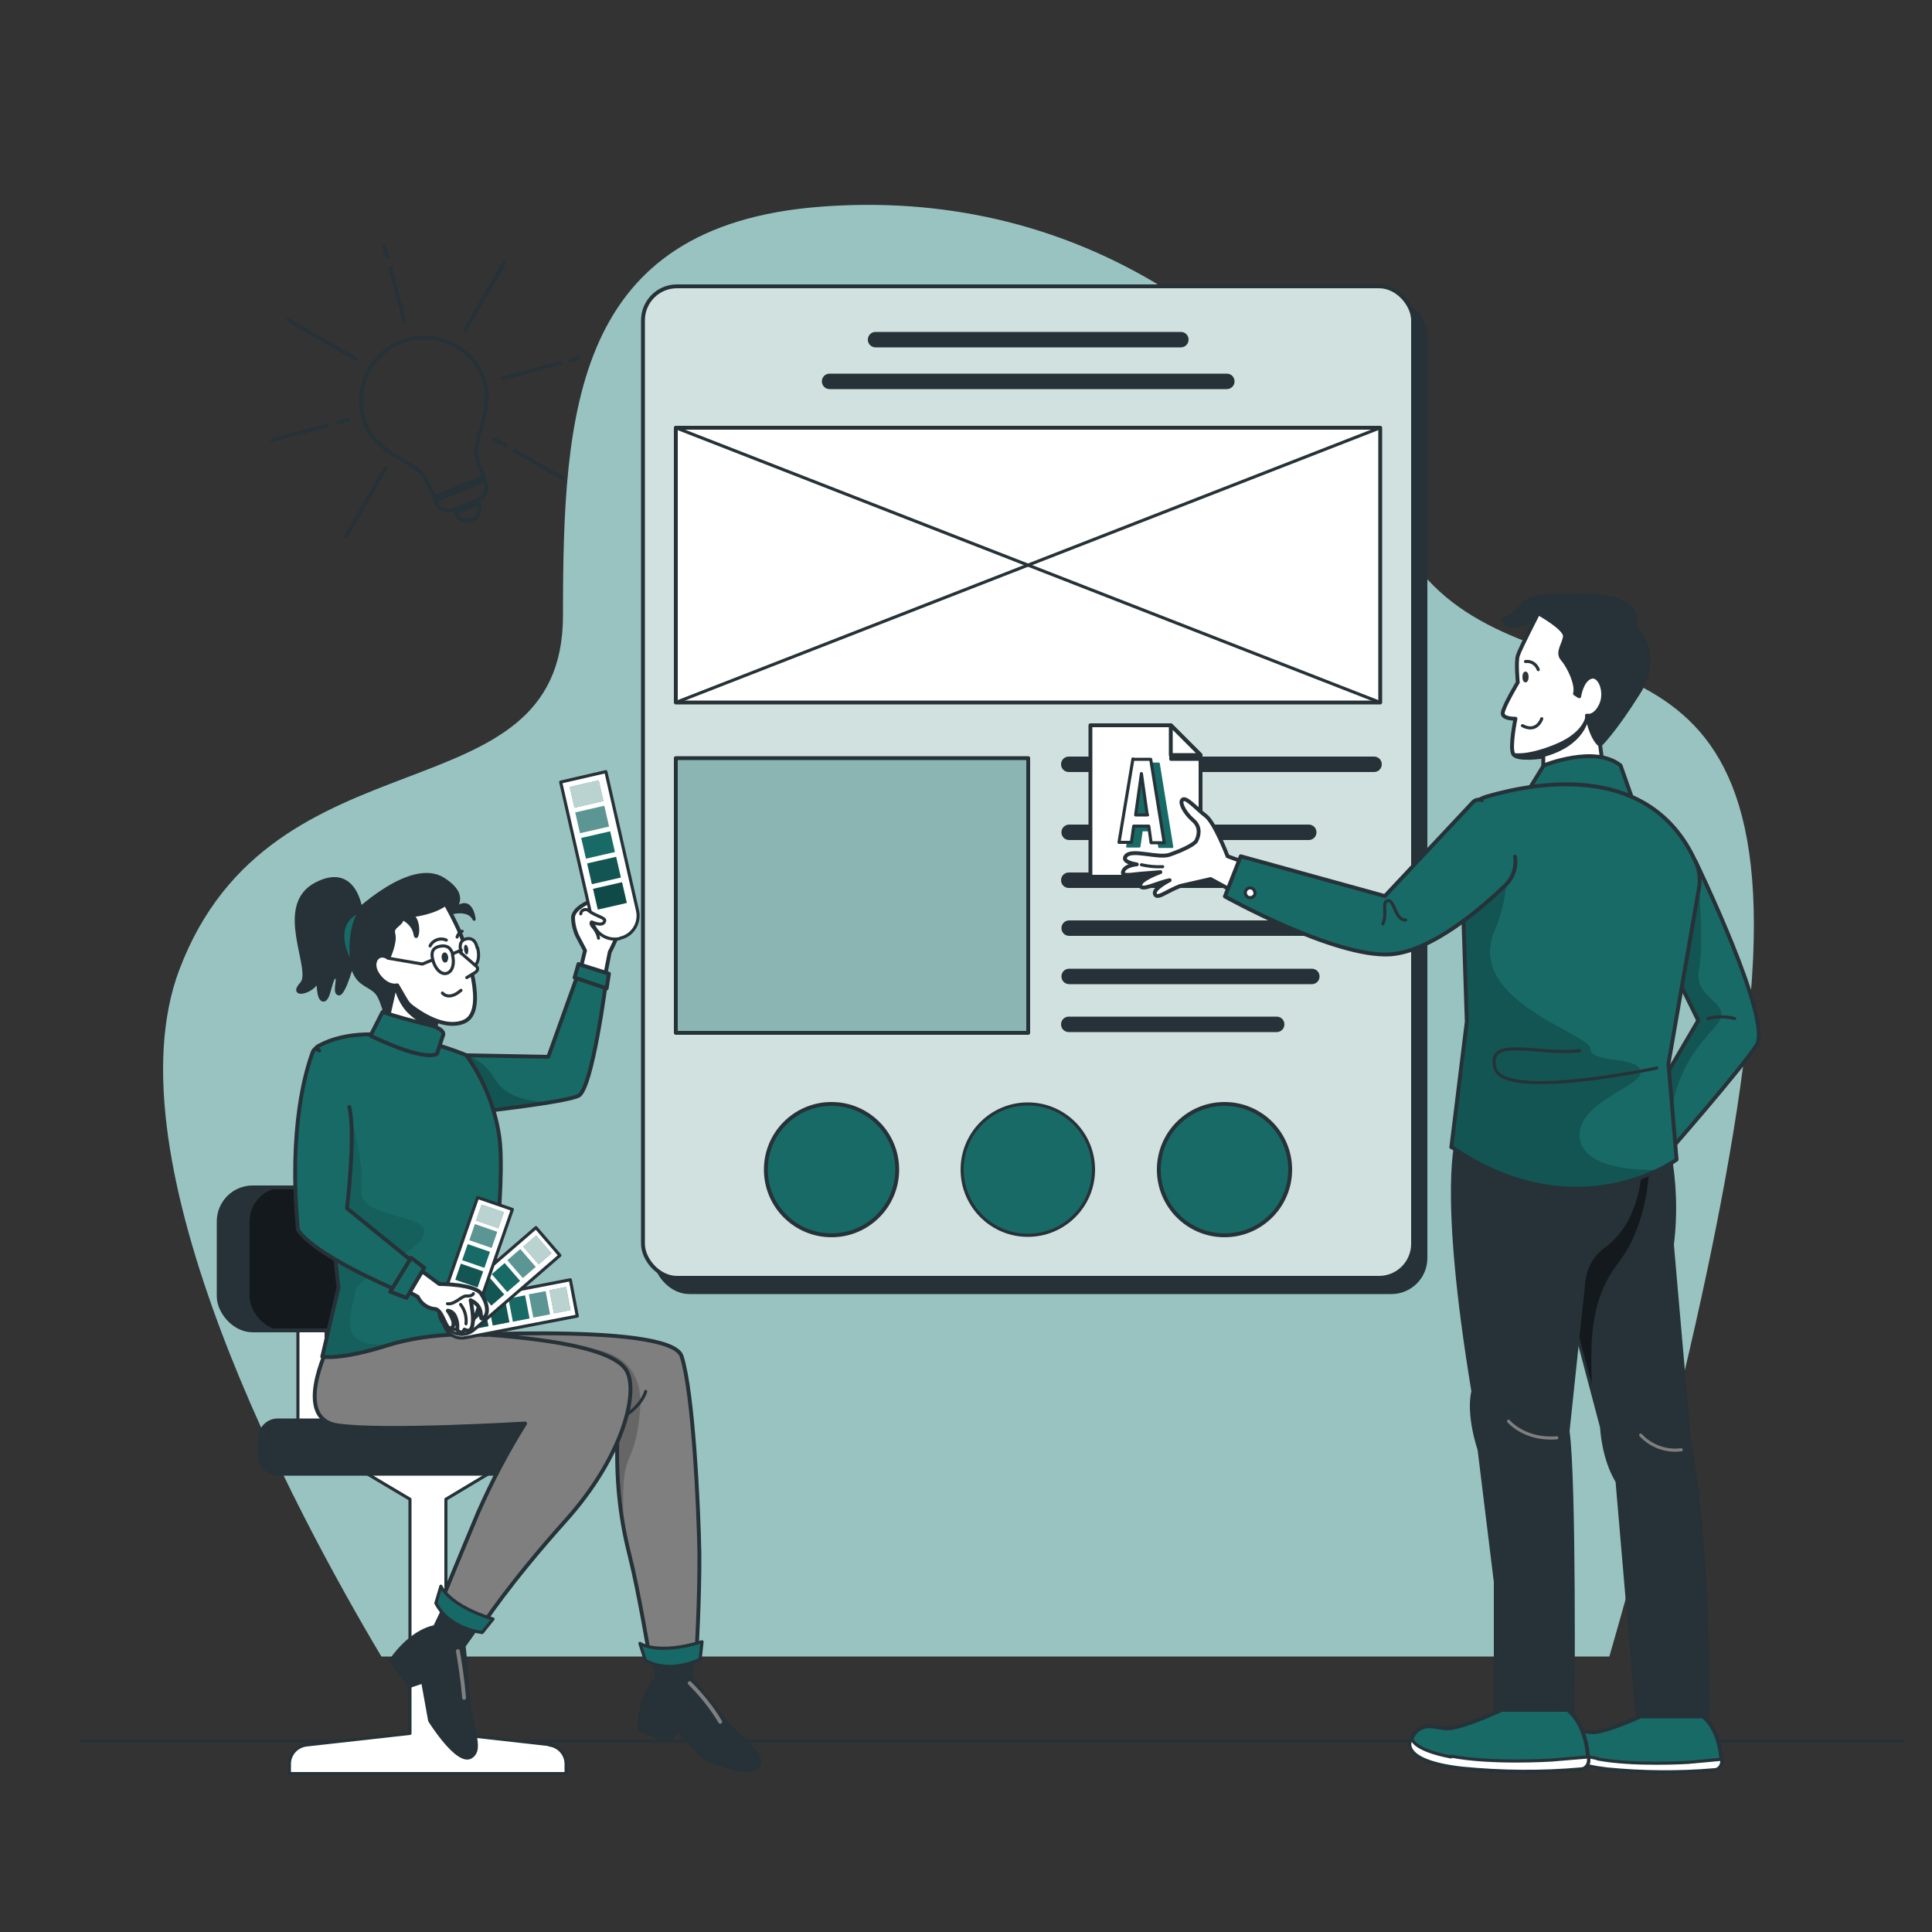 <?xml version="1.0" encoding="UTF-8"?>
<svg id="Layer_1" xmlns="http://www.w3.org/2000/svg" xmlns:xlink="http://www.w3.org/1999/xlink" version="1.1" viewBox="0 0 500 500">
  <rect x="0" y="0" width="500" height="500" fill="#333333" stroke="none"/>
  <!-- Generator: Adobe Illustrator 29.0.1, SVG Export Plug-In . SVG Version: 2.1.0 Build 192)  -->
  <defs>
    <style>
      .st0, .st1, .st2, .st3, .st4, .st5, .st6, .st7, .st8 {
        fill: none;
      }

      .st9, .st10, .st11, .st12, .st13, .st14, .st1, .st2, .st3, .st4, .st15, .st5, .st6, .st7, .st16, .st8 {
        stroke-linecap: round;
        stroke-linejoin: round;
      }

      .st9, .st11, .st12, .st13, .st14, .st1, .st2, .st3, .st4, .st17, .st15, .st5, .st6, .st16 {
        stroke: #263238;
      }

      .st9, .st12, .st14, .st4, .st17, .st8 {
        stroke-width: .8px;
      }

      .st9, .st15, .st18, .st19, .st20, .st21, .st22 {
        fill: #fff;
      }

      .st10 {
        stroke: #176a66;
      }

      .st10, .st11 {
        stroke-width: .5px;
      }

      .st10, .st13, .st14, .st17, .st23 {
        fill: #176a66;
      }

      .st11, .st12, .st24, .st16 {
        fill: #263238;
      }

      .st25, .st26, .st27, .st28, .st1, .st17, .st6, .st19, .st20, .st21, .st22 {
        isolation: isolate;
      }

      .st25, .st17, .st21 {
        opacity: .3;
      }

      .st26 {
        opacity: .1;
      }

      .st27, .st1, .st22 {
        opacity: .5;
      }

      .st28, .st6 {
        opacity: .2;
      }

      .st1, .st2 {
        stroke-width: 1px;
      }

      .st3, .st6 {
        stroke-width: 1px;
      }

      .st29 {
        clip-path: url(#clippath-17);
      }

      .st30 {
        clip-path: url(#clippath-19);
      }

      .st31 {
        clip-path: url(#clippath-11);
      }

      .st32 {
        clip-path: url(#clippath-16);
      }

      .st33 {
        clip-path: url(#clippath-18);
      }

      .st34 {
        clip-path: url(#clippath-10);
      }

      .st35 {
        clip-path: url(#clippath-15);
      }

      .st36 {
        clip-path: url(#clippath-13);
      }

      .st37 {
        clip-path: url(#clippath-14);
      }

      .st38 {
        clip-path: url(#clippath-12);
      }

      .st39 {
        clip-path: url(#clippath-27);
      }

      .st40 {
        clip-path: url(#clippath-29);
      }

      .st41 {
        clip-path: url(#clippath-26);
      }

      .st42 {
        clip-path: url(#clippath-28);
      }

      .st43 {
        clip-path: url(#clippath-20);
      }

      .st44 {
        clip-path: url(#clippath-21);
      }

      .st45 {
        clip-path: url(#clippath-22);
      }

      .st46 {
        clip-path: url(#clippath-23);
      }

      .st47 {
        clip-path: url(#clippath-24);
      }

      .st48 {
        clip-path: url(#clippath-25);
      }

      .st49 {
        clip-path: url(#clippath-1);
      }

      .st50 {
        clip-path: url(#clippath-3);
      }

      .st51 {
        clip-path: url(#clippath-4);
      }

      .st52 {
        clip-path: url(#clippath-2);
      }

      .st53 {
        clip-path: url(#clippath-7);
      }

      .st54 {
        clip-path: url(#clippath-6);
      }

      .st55 {
        clip-path: url(#clippath-9);
      }

      .st56 {
        clip-path: url(#clippath-8);
      }

      .st57 {
        clip-path: url(#clippath-5);
      }

      .st17 {
        stroke-miterlimit: 10;
      }

      .st7, .st8 {
        stroke: #7f7f7f;
      }

      .st58 {
        fill: #99c3c1;
      }

      .st59 {
        clip-path: url(#clippath);
      }

      .st60 {
        fill: #2e353a;
      }

      .st19 {
        opacity: .7;
      }

      .st20 {
        opacity: .8;
      }
    </style>
    <clipPath id="clippath">
      <path class="st0" d="M175.2,74.1h181.8c4.8,0,8.8,3.9,8.8,8.8v239.1c0,4.8-3.9,8.8-8.8,8.8h-181.8c-4.8,0-8.8-3.9-8.8-8.8V82.8c0-4.8,3.9-8.8,8.8-8.8Z"/>
    </clipPath>
    <clipPath id="clippath-1">
      <rect class="st0" x="174.9" y="196.2" width="91.2" height="71.1"/>
    </clipPath>
    <clipPath id="clippath-2">
      <path class="st0" d="M395.4,297.3l19.1,72.1s.3,7.9,4,14l5.2,60.7s4,6.1,18.3,0c0,0,.6-43.5-4.7-70.5l-4.5-51.5c1-8.1.7-16.3-.8-24.3l-36.6-.5Z"/>
    </clipPath>
    <clipPath id="clippath-3">
      <path class="st0" d="M399.4,199.8v-4s-6.9,1.1-7.8-.7c-.9-1.8.6-9.1.6-9.1,0,0-3.3.1-3.3-1.4s3.9-8,3.9-8c0,0-.5-5.2,0-6.9s5.3-11,5.3-11c0,0,7.1,3.9,6.9,6s-2.2,4.1-.6,5.9,3.9,6.6,3.2,8.9l1.1.7s.6-4.2,3-5,4.2,4,2.6,7.3-3.6,2.7-3.6,2.7c0,0,1,5.7,3.4,7.6l.8,5.9-15.4,1.1Z"/>
    </clipPath>
    <clipPath id="clippath-4">
      <path class="st0" d="M438.8,222.9s20,41.2,15.8,47.6-22.5,27.3-22.5,27.3l-7.4-8.5,14.8-25.2-7.7-15.6s-3.4-12.3,7-25.6Z"/>
    </clipPath>
    <clipPath id="clippath-5">
      <path class="st0" d="M375.6,296.9l4-32.5-1.6-48.8c-.2-4.4,2.7-8.3,6.9-9.5,13.5-3.9,42.3-8.7,53.9,16.9,1,2.1,1.3,4.5.9,6.8l-7.9,45.5,2.1,24.8s-25.8,19-58.3-3.3Z"/>
    </clipPath>
    <clipPath id="clippath-6">
      <rect class="st0" x="56.6" y="307.3" width="48.3" height="37" rx="8.8" ry="8.8"/>
    </clipPath>
    <clipPath id="clippath-7">
      <path class="st0" d="M107.6,346.1s65.8-4.4,68.8,4.9c3,9.3,4.4,39.1,4.6,50.9.1,11.8-.8,26.8-.8,26.8-4,1.2-8.2,1.2-12.1,0,0,0-2.9-17.2-5-25.5s-4.3-19.5-3-37.1c0,0-63.1,9.5-63.4-1.5-.3-11.1,11-18.4,11-18.4Z"/>
    </clipPath>
    <clipPath id="clippath-8">
      <path class="st0" d="M181.7,424.9l-.5,4.5s-7.5,4-14.2.3l-1.4-4.4s4.5,3.1,16-.4Z"/>
    </clipPath>
    <clipPath id="clippath-9">
      <path class="st0" d="M84.9,348.6s-9.3,18.7,2.6,20.3c11.9,1.7,48.4-.5,48.4-.5-4.6,7.3-8.6,15-12.1,22.9-4.7,11.2-9.4,22.7-9.4,22.7,0,0,2,5.5,10.4,6.6,0,0,6.8-10.6,21.6-27.1,14.8-16.5,18.9-33.1,15.8-38.7s-19.5-8.7-46-10l-31.2,3.8Z"/>
    </clipPath>
    <clipPath id="clippath-10">
      <path class="st0" d="M127.6,419l-2.8,3.5s-8.5-.8-12-7.6l1.3-4.4s2,5,13.5,8.5Z"/>
    </clipPath>
    <clipPath id="clippath-11">
      <polygon class="st0" points="112 270.1 113.4 261.9 102.8 252.7 99.7 266.5 112 270.1"/>
    </clipPath>
    <clipPath id="clippath-12">
      <path class="st0" d="M120.6,273.1l21.3.4,8-22.3,7,2.5s-3.6,28.2-7.2,29.9c-3.6,1.7-25.6,4.1-25.6,4.1,0,0-6.8-7.6-3.6-14.6Z"/>
    </clipPath>
    <clipPath id="clippath-13">
      <rect class="st0" x="147.9" y="202.8" width="7.7" height="5.5" transform="translate(-42 39) rotate(-12.9)"/>
    </clipPath>
    <clipPath id="clippath-14">
      <rect class="st0" x="149.4" y="209.4" width="7.7" height="5.5" transform="translate(-43.5 39.5) rotate(-12.9)"/>
    </clipPath>
    <clipPath id="clippath-15">
      <rect class="st0" x="152.4" y="222.6" width="7.7" height="5.5" transform="translate(-46.3 40.5) rotate(-12.9)"/>
    </clipPath>
    <clipPath id="clippath-16">
      <rect class="st0" x="154" y="229.2" width="7.7" height="5.5" transform="translate(-47.8 41) rotate(-12.9)"/>
    </clipPath>
    <clipPath id="clippath-17">
      <path class="st0" d="M80.9,273.6l6.7,59.6-4.2,17.9s4.5,1,16.8-2.9c12.4-3.9,25.6-2.7,25.6-2.7,0,0,5.5-39.7,3.3-52.1-1.2-7.3-4.1-14.3-8.4-20.3,0,0-23.8-10.4-38.3-2.4-1,.6-1.6,1.7-1.5,2.9Z"/>
    </clipPath>
    <clipPath id="clippath-18">
      <rect class="st0" x="142.7" y="333.5" width="4.4" height="6.1" transform="translate(-61 33.4) rotate(-10.9)"/>
    </clipPath>
    <clipPath id="clippath-19">
      <rect class="st0" x="137.4" y="334.5" width="4.4" height="6.1" transform="translate(-61.3 32.5) rotate(-10.9)"/>
    </clipPath>
    <clipPath id="clippath-20">
      <rect class="st0" x="126.8" y="336.6" width="4.4" height="6.1" transform="translate(-61.8 30.5) rotate(-10.9)"/>
    </clipPath>
    <clipPath id="clippath-21">
      <rect class="st0" x="121.4" y="337.6" width="4.4" height="6.1" transform="translate(-62.1 29.5) rotate(-10.9)"/>
    </clipPath>
    <clipPath id="clippath-22">
      <rect class="st0" x="136.9" y="320.5" width="4.4" height="6.1" transform="translate(-177.9 170) rotate(-40.9)"/>
    </clipPath>
    <clipPath id="clippath-23">
      <rect class="st0" x="132.8" y="324" width="4.4" height="6.1" transform="translate(-181.2 168.2) rotate(-40.9)"/>
    </clipPath>
    <clipPath id="clippath-24">
      <rect class="st0" x="124.6" y="331.1" width="4.4" height="6.1" transform="translate(-187.8 164.6) rotate(-40.9)"/>
    </clipPath>
    <clipPath id="clippath-25">
      <rect class="st0" x="120.5" y="334.7" width="4.4" height="6.1" transform="translate(-191.1 162.7) rotate(-40.9)"/>
    </clipPath>
    <clipPath id="clippath-26">
      <rect class="st0" x="124.6" y="311.8" width="4.4" height="6.1" transform="translate(-212.2 331.6) rotate(-70.9)"/>
    </clipPath>
    <clipPath id="clippath-27">
      <rect class="st0" x="122.9" y="316.9" width="4.4" height="6.1" transform="translate(-218.2 333.4) rotate(-70.9)"/>
    </clipPath>
    <clipPath id="clippath-28">
      <rect class="st0" x="119.3" y="327.1" width="4.4" height="6.1" transform="translate(-230.3 336.9) rotate(-70.9)"/>
    </clipPath>
    <clipPath id="clippath-29">
      <rect class="st0" x="117.5" y="332.3" width="4.4" height="6.1" transform="translate(-236.3 338.7) rotate(-70.9)"/>
    </clipPath>
  </defs>
  <g id="freepik--background-simple--inject-9">
    <path class="st58" d="M362.5,140.5c-33.6-59-86.5-91.9-150.2-87s-66.6,52.5-66.6,105.8-75.3,28.1-99.3,91.7c-18.7,49.5,29.9,140.1,52.3,177.7h317.8c12.3-42.6,34.7-126.4,37.2-180.7,4.4-97.5-64.4-60.4-91.2-107.6Z"/>
  </g>
  <g id="freepik--Floor--inject-9">
    <line class="st4" x1="20.9" y1="450.6" x2="492.4" y2="450.6"/>
  </g>
  <g id="freepik--Layout--inject-9">
    <rect class="st16" x="169.6" y="77.8" width="199.3" height="256.6" rx="8.8" ry="8.8"/>
    <rect class="st23" x="166.4" y="74.1" width="199.3" height="256.6" rx="8.8" ry="8.8"/>
    <g class="st59">
      <rect class="st20" x="166.4" y="74.1" width="199.3" height="256.6" rx="8.8" ry="8.8"/>
    </g>
    <rect class="st5" x="166.4" y="74.1" width="199.3" height="256.6" rx="8.8" ry="8.8"/>
    <rect class="st15" x="174.9" y="110.7" width="182.3" height="71.1"/>
    <line class="st4" x1="357.2" y1="181.8" x2="174.9" y2="110.7"/>
    <line class="st4" x1="174.9" y1="181.8" x2="357.2" y2="110.7"/>
    <rect class="st23" x="174.9" y="196.2" width="91.2" height="71.1"/>
    <g class="st49">
      <rect class="st22" x="174.9" y="196.2" width="91.2" height="71.1"/>
    </g>
    <rect class="st5" x="174.9" y="196.2" width="91.2" height="71.1"/>
    <path class="st12" d="M226.6,86.3h79c.9,0,1.6.7,1.6,1.6h0c0,.9-.7,1.6-1.6,1.6h-79c-.9,0-1.6-.7-1.6-1.6h0c0-.9.7-1.6,1.6-1.6Z"/>
    <path class="st12" d="M355.6,199.4h-79c-.9,0-1.6-.7-1.6-1.6h0c0-.9.7-1.6,1.6-1.6h79c.9,0,1.6.7,1.6,1.6h0c0,.9-.7,1.6-1.6,1.6Z"/>
    <path class="st12" d="M338.7,217h-62c-.9,0-1.6-.7-1.6-1.6h0c0-.9.7-1.6,1.6-1.6h62c.9,0,1.6.7,1.6,1.6h0c0,.9-.7,1.6-1.6,1.6Z"/>
    <path class="st12" d="M276.6,226.2h53.8c.9,0,1.6.7,1.6,1.6h0c0,.9-.7,1.6-1.6,1.6h-53.8c-.9,0-1.6-.7-1.6-1.6h0c0-.9.7-1.6,1.6-1.6Z"/>
    <path class="st12" d="M346.1,241.8h-69.4c-.9,0-1.6-.7-1.6-1.6h0c0-.9.7-1.6,1.6-1.6h69.4c.9,0,1.6.7,1.6,1.6h0c0,.9-.7,1.6-1.6,1.6Z"/>
    <path class="st12" d="M339.5,254.3h-62.8c-.9,0-1.6-.7-1.6-1.6h0c0-.9.7-1.6,1.6-1.6h62.8c.9,0,1.6.7,1.6,1.6h0c0,.9-.7,1.6-1.6,1.6Z"/>
    <path class="st12" d="M330.4,266.7h-53.8c-.9,0-1.6-.7-1.6-1.6h0c0-.9.7-1.6,1.6-1.6h53.8c.9,0,1.6.7,1.6,1.6h0c0,.9-.7,1.6-1.6,1.6Z"/>
    <path class="st12" d="M317.5,100.3h-102.8c-.9,0-1.6-.7-1.6-1.6h0c0-.9.7-1.6,1.6-1.6h102.8c.9,0,1.6.7,1.6,1.6h0c0,.9-.7,1.6-1.6,1.6Z"/>
    <circle class="st14" cx="266" cy="302.7" r="17"/>
    <circle class="st13" cx="215.2" cy="302.7" r="17"/>
    <circle class="st13" cx="316.9" cy="302.7" r="17"/>
  </g>
  <g id="freepik--character-3--inject-9">
    <polygon class="st15" points="310.7 226.9 282.2 226.9 282.2 187.7 303 187.7 310.7 195.4 310.7 226.9"/>
    <polygon class="st12" points="303 187.7 303 187.7 303 188.8 303 196.5 310.7 196.5 310.7 195.4 303 187.7"/>
    <polygon class="st15" points="303 195.4 310.7 195.4 303 187.7 303 195.4"/>
    <path class="st10" d="M295.3,197.6h4.6l3.5,21.6h-3.4l-.6-4.3h0c0,0-3.9,0-3.9,0l-.6,4.2h-3.2l3.6-21.6ZM299.1,212l-1.5-10.7h0l-1.5,10.7h3.1Z"/>
    <path class="st9" d="M293.2,196.5h4.6l3.5,21.6h-3.4l-.6-4.3h0c0,0-3.9,0-3.9,0l-.6,4.2h-3.2l3.6-21.6ZM296.9,210.9l-1.5-10.7h0l-1.5,10.7h3.1Z"/>
    <path class="st24" d="M395.4,297.3l19.1,72.1s.3,7.9,4,14l5.2,60.7s4,6.1,18.3,0c0,0,.6-43.5-4.7-70.5l-4.5-51.5c1-8.1.7-16.3-.8-24.3l-36.6-.5Z"/>
    <g class="st52">
      <path class="st27" d="M426.7,304.3c-2.6.9-5.4,1.5-8,2.1-.2,0-.3,0-.5.1-2.2,5.3-4.4,10.6-6.8,15.8-2.9,6.1-6.6,13.9-6.7,21.2,2,.2,3.6,1.8,3.9,3.7.3,1.7.6,3.4,1.1,5.1.6,2,1.4,3.8,1.9,5.8.1.5.3,1.1.4,1.6-.3-11.5-1-22.7,6.7-32.7,5.6-7.3,7.4-16.3,8-22.8Z"/>
    </g>
    <path class="st4" d="M395.4,297.3l19.1,72.1s.3,7.9,4,14l5.2,60.7s4,6.1,18.3,0c0,0,.6-43.5-4.7-70.5l-4.5-51.5c1-8.1.7-16.3-.8-24.3l-36.6-.5Z"/>
    <path class="st13" d="M424.8,444.1s-9.2,4.2-12.5,4.2-6.5-2.3-8.5,3c0,0-2.4,4.7,12.1,6.4,9.2.9,18.5,1,27.8.2,1.1,0,1.9-1.1,1.9-2.2,0,0,0-.1,0-.2l-.2-.9s-.4-7-4.7-10.4h-15.9Z"/>
    <path class="st9" d="M413.3,455.1c-9.4-1.8-9.2-4.4-9.2-4.4h0c-.1.2-.2.5-.3.7,0,0-2.4,4.7,12.1,6.4,9.2.9,18.5,1,27.8.2,1.1,0,1.9-1.1,1.9-2.2,0,0,0-.1,0-.2v-.3c0,0-8.7.8-8.7.8,0,0-14.1.9-23.5-.9Z"/>
    <path class="st8" d="M424.6,371.4c2.7,2.9,6.6,4.3,10.5,3.8"/>
    <path class="st12" d="M377.2,294.4s-4.8,12.5,4,65.7c0,0-1.6,5,1.6,15.1l4.2,34.2v33.9s2.9,7.2,20.1,0c0,0,.5-60.2-1.3-72.9l4.1-38.8c.4-3.7,2.3-7,5.3-9.1,3.8-2.8,8.6-8.6,9.4-20.5l-47.4-7.6Z"/>
    <path class="st13" d="M388.2,442.7s-10.1,4.7-13.8,4.6c-2.5,0-7.2-2.5-9.4,3.3,0,0-2.6,5.2,13.4,7,10.2,1,20.5,1.1,30.7.2,1.2,0,2.1-1.2,2-2.4,0,0,0-.2,0-.3l-.2-1.1s-.4-7.7-5.2-11.5h-17.5Z"/>
    <path class="st9" d="M375.5,454.7c-10.4-2-10.1-4.9-10.1-4.9h0c-.1.3-.3.5-.4.8,0,0-2.6,5.2,13.4,7,10.2,1,20.5,1.1,30.7.2,1.2,0,2.1-1.2,2-2.4,0,0,0-.2,0-.3v-.4c0,0-9.6.8-9.6.8,0,0-15.5,1-25.9-1Z"/>
    <path class="st8" d="M390.4,367.8s4.2,5,12.5,4.3"/>
    <path class="st12" d="M398.1,160.3s-8.6,3.8-9.2,0c2.1-.8,3.9-2.2,5.2-4,2.1-2.9,12.7-2.1,12.7-2.1,0,0,18.7-1.7,16.3,7.8,0,0,7.4,7,1.1,17.2-6.4,10.2-10,13.6-10,13.6l-6.4-1.1-8.8-26.9-.8-4.6Z"/>
    <path class="st18" d="M399.4,199.8v-4s-6.9,1.1-7.8-.7.6-9.1.6-9.1c0,0-3.3.1-3.3-1.4s3.9-8,3.9-8c0,0-.5-5.2,0-6.9s5.3-11,5.3-11c0,0,7.1,3.9,6.9,6s-2.2,4.1-.6,5.9,3.9,6.6,3.2,8.9l1.1.7s.6-4.2,3-5,4.2,4,2.6,7.3-3.6,2.7-3.6,2.7c0,0,1,5.7,3.4,7.6l.8,5.9-15.4,1.1Z"/>
    <g class="st50">
      <path class="st11" d="M391.5,195.1s3.5.9,11.2-2.3,7.9-7.6,7.9-7.6l.3.6s-.7,7-11.6,9.9c-8.8,2.4-8.8.7-8.8.7l1-1.4Z"/>
    </g>
    <path class="st5" d="M399.4,199.8v-4s-6.9,1.1-7.8-.7.6-9.1.6-9.1c0,0-3.3.1-3.3-1.4s3.9-8,3.9-8c0,0-.5-5.2,0-6.9s5.3-11,5.3-11c0,0,7.1,3.9,6.9,6s-2.2,4.1-.6,5.9,3.9,6.6,3.2,8.9l1.1.7s.6-4.2,3-5,4.2,4,2.6,7.3-3.6,2.7-3.6,2.7c0,0,1,5.7,3.4,7.6l.8,5.9-15.4,1.1Z"/>
    <path class="st4" d="M399,186s-1.2,3.8-5,1.8"/>
    <path class="st4" d="M394.8,171.2c1.5-.2,2.8.7,3.3,2.1"/>
    <path class="st60" d="M394,175.2c0,.8.3,1.4.8,1.4s.8-.6.8-1.4-.3-1.4-.8-1.4-.8.6-.8,1.4Z"/>
    <path class="st23" d="M438.8,222.9s20,41.2,15.8,47.6-22.5,27.3-22.5,27.3l-7.4-8.5,14.8-25.2-7.7-15.6s-3.4-12.3,7-25.6Z"/>
    <g class="st51">
      <path class="st28" d="M439.7,250.9c1.1-6.4.3-18,0-20.6-1.1,7.9-2.7,15.6-4.7,23.3,0,.4-.2.7-.4,1.1,1.9,3,4.2,5.8,3.8,9.6s-4,8.7-6.2,11.9c-.2.4-.5.7-.8,1,.2.3.3.6.4,1,.9,3,.8,6.1.8,9.2,2.6-15.8,12-20.7,12.8-24.2,1-4.3-7-5.1-5.7-12.3Z"/>
    </g>
    <path class="st5" d="M438.8,222.9s20,41.2,15.8,47.6-22.5,27.3-22.5,27.3l-7.4-8.5,14.8-25.2-7.7-15.6s-3.4-12.3,7-25.6Z"/>
    <path class="st4" d="M442,263.6c2.2-.6,4.6-.6,6.9,0"/>
    <path class="st13" d="M394.7,205.9l4.8-7.8s13.2-5.4,19.9,0l3.7,10.5-28.4-2.6Z"/>
    <path class="st23" d="M375.6,296.9l4-32.5-1.6-48.8c-.2-4.4,2.7-8.3,6.9-9.5,13.5-3.9,42.3-8.7,53.9,16.9,1,2.1,1.3,4.5.9,6.8l-7.9,45.5,2.1,24.8s-25.8,19-58.3-3.3Z"/>
    <g class="st57">
      <path class="st28" d="M408.8,294.4c-.7-9.5,16.6-13.2,15.8-17.2s-13-1.9-13-5.8-32.3-12.3-24.9-30.3c2.1-4.8,3.2-9.9,3.3-15.1-3.5,4.5-7.4,8.5-11.7,12.2.3.8.4,1.6.3,2.4,0,.1,0,.2.1.3.6,2.7.7,5.5.2,8.3,0,.5,0,1.1,0,1.6.4,3.1.6,6.3.5,9.4,0,.3,0,.5.1.8.1.8.1,1.6,0,2.4.4,1.1.4,2.2,0,3.3-.2.6-.4,1.2-.6,1.8,0,.3.1.6.1.9.2,4.8-.8,9.5-1.7,14.2-.8,4.4-.9,8.8-1.7,13.2.6.3,1.1.6,1.5,1.1,2.8,2.8,7.8,4.6,11.5,6,4.3,1.6,8.7,2.7,13.1,3.4,9.1,1.6,18.5,0,26.6-4.5-3.3,0-18.9,0-19.5-8.6Z"/>
    </g>
    <path class="st5" d="M375.6,296.9l4-32.5-1.6-48.8c-.2-4.4,2.7-8.3,6.9-9.5,13.5-3.9,42.3-8.7,53.9,16.9,1,2.1,1.3,4.5.9,6.8l-7.9,45.5,2.1,24.8s-25.8,19-58.3-3.3Z"/>
    <path class="st4" d="M428.8,276.4s-39.7,8.5-41.9,0,11.1-3.2,21.9-4.5"/>
    <path class="st15" d="M330.4,226.2l-12.7-4.6s-3.3-8.7-5.7-10.5-5.3-5.3-6.1-4c-.6.9.9,3.5,2.9,5.2,2.2,1.9,1.3,4.3.8,5.3s-4,2.6-6.9,3.6-9.5-1.5-11.2.2,2.7,2.3,2.7,2.3c0,0-3.3.2-3.6,2.1-.2,1.1,3.1.4,4.7.3s5-.4,5-.4c0,0-5.6,2-5.2,3.5s4.4-.8,7.6-1.4c0,0-4.4,2.2-3.8,3.6s2.7-.6,6.5-2.1l7.9-1.8,12.9,7,4.3-8.5Z"/>
    <path class="st4" d="M295.4,223.8c1.8.4,3.6.6,5.5.5"/>
    <path class="st13" d="M383.5,207.1c-.9-.3-1.8-.1-2.4.6l-22.7,24.2-37.3-10.3-4.1,10.4s28.3,15.8,42.7,15c10.9-.7,24.2-12.4,30-18,1.9-1.9,2.8-4.6,2.4-7.3"/>
    <path class="st9" d="M324.8,230.9c.1.7-.4,1.3-1.1,1.4-.7.1-1.3-.4-1.4-1.1-.1-.7.4-1.3,1-1.4.7-.1,1.3.3,1.4,1,0,0,0,0,0,0Z"/>
    <path class="st4" d="M357.9,239.1c1.2-3.1-.4-5.7,1.3-6s1.8,5.1,4.6,5"/>
  </g>
  <g id="freepik--character-2--inject-9">
    <path class="st9" d="M142.2,451.5l-26.8-3v-60.5l13.7-8.2v-3h-36.8v3l13.8,8.2v60.6l-26.8,3c-2.5.3-4.4,2.4-4.4,4.9v2.5h71.6v-2.5c0-2.5-1.9-4.6-4.4-4.9Z"/>
    <rect class="st9" x="77.1" y="341.3" width="7.3" height="33.2"/>
    <rect class="st16" x="67.3" y="367.6" width="86.9" height="13.8" rx="4.6" ry="4.6"/>
    <rect class="st24" x="56.6" y="307.3" width="48.3" height="37" rx="8.8" ry="8.8"/>
    <g class="st54">
      <rect class="st27" x="64.6" y="307.3" width="48.3" height="37" rx="8.8" ry="8.8"/>
    </g>
    <rect class="st5" x="56.6" y="307.3" width="48.3" height="37" rx="8.8" ry="8.8"/>
    <path class="st4" d="M138.8,365.5c2.3-1.8,4.8-3.3,7.5-4.4"/>
    <path class="st4" d="M143.3,358.6s-7.7,6.3-6.1,7.2"/>
    <path class="st12" d="M167.6,417.4l2.4,16.8s-4.5,3.6-4.7,13.6l7.9,2.8,2.1-2.8,7,7.3s12.4,5.6,14.1,1.9-5.2-6.5-11-14.7c-1.5-2.1-6.5-8.2-6.5-8.2l.5-17.5-11.8.9Z"/>
    <path class="st18" d="M107.6,346.1s65.8-4.4,68.8,4.9c3,9.3,4.4,39.1,4.6,50.9.1,11.8-.8,26.8-.8,26.8-4,1.2-8.2,1.2-12.1,0,0,0-2.9-17.2-5-25.5s-4.3-19.5-3-37.1c0,0-63.1,9.5-63.4-1.5-.3-11.1,11-18.4,11-18.4Z"/>
    <g class="st53">
      <g>
        <path class="st27" d="M107.6,346.1s65.8-4.4,68.8,4.9c3,9.3,4.4,39.1,4.6,50.9.1,11.8-.8,26.8-.8,26.8-4,1.2-8.2,1.2-12.1,0,0,0-2.9-17.2-5-25.5s-4.3-19.5-3-37.1c0,0-63.1,9.5-63.4-1.5-.3-11.1,11-18.4,11-18.4Z"/>
        <path class="st28" d="M153.9,349.3l1.1.5.5.2h.3c.5.3,1,.6,1.4.9,4.7,2.3,6.9,6.5,5.3,11.9,0,.3,0,.6,0,.9-.7,3.8-1.8,7.5-3.2,11,.4.7.6,1.6.5,2.4-.2,1.3-.3,2.7-.4,4,.5,1.2.6,2.4.4,3.7-.1.8-.2,1.6-.2,2.4.4,2.9.8,5.9,1.3,8.8l.6,2.4c0-.6,0-1.2,0-1.9-1.2-24.2,2.5-14.4,4.1-31,1.3-12.6-7.3-15.6-11.7-16.3Z"/>
      </g>
    </g>
    <path class="st5" d="M107.6,346.1s65.8-4.4,68.8,4.9c3,9.3,4.4,39.1,4.6,50.9.1,11.8-.8,26.8-.8,26.8-4,1.2-8.2,1.2-12.1,0,0,0-2.9-17.2-5-25.5s-4.3-19.5-3-37.1c0,0-63.1,9.5-63.4-1.5-.3-11.1,11-18.4,11-18.4Z"/>
    <path class="st4" d="M167.1,360.1s-.7,3.1-4.9,6"/>
    <path class="st23" d="M181.7,424.9l-.5,4.5s-7.5,4-14.2.3l-1.4-4.4s4.5,3.1,16-.4Z"/>
    <g class="st56">
      <path class="st17" d="M181.7,424.9l-.5,4.5s-7.5,4-14.2.3l-1.4-4.4s4.5,3.1,16-.4Z"/>
    </g>
    <path class="st4" d="M181.7,424.9l-.5,4.5s-7.5,4-14.2.3l-1.4-4.4s4.5,3.1,16-.4Z"/>
    <path class="st7" d="M178.5,435.6c3,3,5.7,6.3,7.9,10"/>
    <path class="st12" d="M119.8,405.7l-7.3,15.3s-5.7.6-11.4,8.7l5,6.7,3.3-1.1,1.8,10s7.2,11.6,10.7,9.4-.7-8.3-.9-18.3c0-2.6-.9-10.4-.9-10.4l10.2-14.3-10.4-5.8Z"/>
    <path class="st18" d="M84.9,348.6s-9.3,18.7,2.6,20.3c11.9,1.7,48.4-.5,48.4-.5-4.6,7.3-8.6,15-12.1,22.9-4.7,11.2-9.4,22.7-9.4,22.7,0,0,2,5.5,10.4,6.6,0,0,6.8-10.6,21.6-27.1,14.8-16.5,18.9-33.1,15.8-38.7s-19.5-8.7-46-10l-31.2,3.8Z"/>
    <g class="st55">
      <path class="st27" d="M84.9,348.6s-9.3,18.7,2.6,20.3c11.9,1.7,48.4-.5,48.4-.5-4.6,7.3-8.6,15-12.1,22.9-4.7,11.2-9.4,22.7-9.4,22.7,0,0,2,5.5,10.4,6.6,0,0,6.8-10.6,21.6-27.1,14.8-16.5,18.9-33.1,15.8-38.7s-19.5-8.7-46-10l-31.2,3.8Z"/>
    </g>
    <path class="st5" d="M84.9,348.6s-9.3,18.7,2.6,20.3c11.9,1.7,48.4-.5,48.4-.5-4.6,7.3-8.6,15-12.1,22.9-4.7,11.2-9.4,22.7-9.4,22.7,0,0,2,5.5,10.4,6.6,0,0,6.8-10.6,21.6-27.1,14.8-16.5,18.9-33.1,15.8-38.7s-19.5-8.7-46-10l-31.2,3.8Z"/>
    <path class="st23" d="M127.6,419l-2.8,3.5s-8.5-.8-12-7.6l1.3-4.4s2,5,13.5,8.5Z"/>
    <g class="st34">
      <path class="st17" d="M127.6,419l-2.8,3.5s-8.5-.8-12-7.6l1.3-4.4s2,5,13.5,8.5Z"/>
    </g>
    <path class="st4" d="M127.6,419l-2.8,3.5s-8.5-.8-12-7.6l1.3-4.4s2,5,13.5,8.5Z"/>
    <path class="st7" d="M118.5,427.3c.4,2.3,1.2,7,1.6,12.1"/>
    <path class="st16" d="M115.1,237s8.1-4-.4-9.4-23.5,9.4-23.5,9.4l-1.5,6.9s.6,5.5,2.6,8.7c1.6,2.6,4.4,2.6,5.8,5.1,2,3.9,1.4,6.6,3.5,4.9,5.2-4.2,6.9-21,6.9-21l6.6-4.7Z"/>
    <polygon class="st18" points="112 270.1 113.4 261.9 102.8 252.7 99.7 266.5 112 270.1"/>
    <g class="st31">
      <path class="st11" d="M101.7,253.6s.9,4.8,3.5,7.8,9.4,6.6,9.4,6.6l.6-5.7-10.6-8.1-1.8-1.5-1,.9Z"/>
    </g>
    <polygon class="st5" points="112 270.1 113.4 261.9 102.8 252.7 99.7 266.5 112 270.1"/>
    <path class="st18" d="M115.4,234.1s4.8,8.5,4.7,10.9c0,0,6.4,16.7,0,19.4-4.9,2.1-11.1-2-13.6-3.9-.7-.5-1.2-1.2-1.6-1.9l-2.1-3.6s-2.5.7-4.9-2.6,0-6.4,2.6-4.5c0,0,1.9-4,1.3-6.2s2.3-2.2,2.4-4.6c0,0,6.9-.2,11-3.1Z"/>
    <path class="st5" d="M115.4,234.1s4.8,8.5,4.7,10.9c0,0,6.4,16.7,0,19.4-4.9,2.1-11.1-2-13.6-3.9-.7-.5-1.2-1.2-1.6-1.9l-2.1-3.6s-2.5.7-4.9-2.6,0-6.4,2.6-4.5c0,0,1.9-4,1.3-6.2s2.3-2.2,2.4-4.6c0,0,6.9-.2,11-3.1Z"/>
    <path class="st4" d="M114.5,257s1.6,2.1,4.8-.7"/>
    <path class="st4" d="M117.1,247.1c.6,2.3,0,4.4-1.5,4.8s-3-1.2-3.6-3.5.3-3.2,1.8-3.5,2.8,0,3.4,2.2Z"/>
    <path class="st9" d="M123.6,245.3c.6,2.3.1,4.4-1.1,4.7s-2.6-1.3-3.2-3.6.2-3.1,1.3-3.4,2.4,0,2.9,2.3Z"/>
    <path class="st4" d="M111.3,244.8c.8-1.6,2.7-2.2,4.2-1.5,0,0,0,0,0,0"/>
    <path class="st4" d="M118.3,242.5c.2-.7.7-1.3,1.3-1.5"/>
    <polyline class="st4" points="112 248.4 109.3 249.5 100.6 248"/>
    <line class="st4" x1="119.4" y1="245.9" x2="117.2" y2="246.8"/>
    <path class="st24" d="M116,247.7c0,.7-.2,1.3-.7,1.4s-.9-.5-1-1.2.2-1.3.7-1.4.9.5,1,1.2Z"/>
    <path class="st24" d="M121.2,245.7c0,.7-.1,1.3-.4,1.3s-.6-.5-.7-1.2.1-1.3.4-1.3.6.5.7,1.2Z"/>
    <path class="st9" d="M118.8,246.2l4.5,3.9c.4.3.4.9,0,1.3,0,0-.1.1-.2.2l-2.3,1.4"/>
    <path class="st16" d="M93.6,237.3s-.8-14.1-11.7-8.5-.5,22.2-3.8,25.8,3,2,3.8-.6.1,4.4,1.7,4.7,1.8-6,3.2-6-.4,3.9.8,4.4,3.8-7.7,4.5-12.2c.4-2.5.9-5,1.6-7.5Z"/>
    <path class="st13" d="M93.6,235.4s-3.8,4.2-2.3,14.8c0,0-7.4-10.8,2.3-14.8Z"/>
    <path class="st12" d="M102.6,237s4.2,1.2,4.8,4.7,2.6-8-4.8-4.7Z"/>
    <path class="st12" d="M116.7,236.3s4.6-1.4,6,1.6c0,0-.7-7.3-6-1.6Z"/>
    <path class="st15" d="M153.1,233.2c.9-.3,1.9,1,1.9,1,1-1.7,2.6,1.1,2.6,1.1,1.3-1.6,2,1.9,2,1.9,0,0,1.4-.3,1.2,1.5-.2,2.4-3,7.7-3,7.7l-1.8,9.1-6.7-.8,2.1-8.7-2-3.8c-.7-1.5-1.1-3.2-1.1-4.9.3-2.2,3.7-3.8,4.6-4Z"/>
    <path class="st9" d="M153.1,235.4s2,4.2,1.7,0c0,0,1.5,5.2,2.4,1,0,0-.6,4.8,1.4,2.1,0,0-.8,1.4-.5,2.1s1.4-.4,1.4-.4"/>
    <path class="st23" d="M120.6,273.1l21.3.4,8-22.3,7,2.5s-3.6,28.2-7.2,29.9-25.6,4.1-25.6,4.1c0,0-6.8-7.6-3.6-14.6Z"/>
    <g class="st38">
      <path class="st28" d="M128.2,279.5c-1.9-3.5-5.2-6-9-7,3.3,2.1,5.2,6.4,6.5,9.8.5,1.4.9,2.9,1.2,4.3,4.6,0,9.2-.5,13.8-1.4-3.3-.2-9.8-1.1-12.4-5.7Z"/>
    </g>
    <path class="st5" d="M120.6,273.1l21.3.4,8-22.3,7,2.5s-3.6,28.2-7.2,29.9-25.6,4.1-25.6,4.1c0,0-6.8-7.6-3.6-14.6Z"/>
    <polygon class="st13" points="148.7 253 157 255.8 157.6 252 149.7 249.5 148.7 253"/>
    <path class="st9" d="M160.4,242.9h0c-3.2.7-6.4-1.3-7.1-4.5,0,0,0,0,0,0l-8.2-36,11.7-2.7,8.2,36c.7,3.2-1.3,6.4-4.5,7.1,0,0,0,0,0,0Z"/>
    <rect class="st23" x="147.9" y="202.8" width="7.7" height="5.5" transform="translate(-42 39) rotate(-12.9)"/>
    <g class="st36">
      <rect class="st19" x="147.9" y="202.8" width="7.7" height="5.5" transform="translate(-42 39) rotate(-12.9)"/>
    </g>
    <rect class="st23" x="149.4" y="209.4" width="7.7" height="5.5" transform="translate(-43.5 39.5) rotate(-12.9)"/>
    <g class="st37">
      <rect class="st21" x="149.4" y="209.4" width="7.7" height="5.5" transform="translate(-43.5 39.5) rotate(-12.9)"/>
    </g>
    <rect class="st23" x="150.9" y="216" width="7.7" height="5.5" transform="translate(-44.9 40) rotate(-12.9)"/>
    <rect class="st23" x="152.4" y="222.6" width="7.7" height="5.5" transform="translate(-46.3 40.5) rotate(-12.9)"/>
    <g class="st35">
      <rect class="st28" x="152.4" y="222.6" width="7.7" height="5.5" transform="translate(-46.3 40.5) rotate(-12.9)"/>
    </g>
    <rect class="st23" x="154" y="229.2" width="7.7" height="5.5" transform="translate(-47.8 41) rotate(-12.9)"/>
    <g class="st32">
      <rect class="st25" x="154" y="229.2" width="7.7" height="5.5" transform="translate(-47.8 41) rotate(-12.9)"/>
    </g>
    <path class="st9" d="M150.3,236.5c0-.7.7-1.2,1.4-1.1.3,0,.6.2.8.4,1.7,1.3,4.2,1.7,4,2.5s-.9,1.3-3.4.3c0,0-.4.3.2,1.1.8.9,1.4,1.9,1.6,3.1"/>
    <path class="st23" d="M80.9,273.6l6.7,59.6-4.2,17.9s4.5,1,16.8-2.9c12.4-3.9,25.6-2.7,25.6-2.7,0,0,5.5-39.7,3.3-52.1-1.2-7.3-4.1-14.3-8.4-20.3,0,0-23.8-10.4-38.3-2.4-1,.6-1.6,1.7-1.5,2.9Z"/>
    <g class="st29">
      <path class="st26" d="M93.6,308c.5-7.4-2.8-19.6-2.8-19.6l-2.5.3c-.5,7.2-.4,14.4.2,21.6.3,2.9,1.8,5.9,1.7,8.7,0,2.5-1.5,4.2-2.8,6.4-.2.4-.4.7-.6,1.1.6.9.8,2.1.7,3.2-.1,1.3-.4,2.7-.6,4,0,.7,0,1.3-.1,2-.7,3.1-1.4,6.2-2,9.3-.6,2.1-1,4.2-1.3,6.4,4.7-.1,9.3-.8,13.8-1.9,1.9-.5,3.7-1.1,5.4-1.9-17.2,2.5-11.3-8.6-10.8-13.2s17.1-10.2,17.9-15.3-16.8-3.6-16.3-11Z"/>
    </g>
    <path class="st5" d="M80.9,273.6l6.7,59.6-4.2,17.9s4.5,1,16.8-2.9c12.4-3.9,25.6-2.7,25.6-2.7,0,0,5.5-39.7,3.3-52.1-1.2-7.3-4.1-14.3-8.4-20.3,0,0-23.8-10.4-38.3-2.4-1,.6-1.6,1.7-1.5,2.9Z"/>
    <path class="st13" d="M95.9,268l3.1-6.1c3.6,1.2,7.3,2.2,11,3.1,6,1.3,4.6,3.1,4.6,3.1l-1.5,4.6s-2.4,2.4-17.1-4.6Z"/>
    <path class="st5" d="M84.3,314.2s3.4-2.7,4.2-1.5-1,.8-2.3,4.7"/>
    <path class="st9" d="M114.8,342.4h0c-.5-2.6,1.2-5.1,3.8-5.6l29-5.6,1.8,9.4-29,5.6c-2.6.5-5.1-1.2-5.6-3.8Z"/>
    <rect class="st23" x="142.7" y="333.5" width="4.4" height="6.1" transform="translate(-61 33.4) rotate(-10.9)"/>
    <g class="st33">
      <rect class="st19" x="142.7" y="333.5" width="4.4" height="6.1" transform="translate(-61 33.4) rotate(-10.9)"/>
    </g>
    <rect class="st23" x="137.4" y="334.5" width="4.4" height="6.1" transform="translate(-61.3 32.5) rotate(-10.9)"/>
    <g class="st30">
      <rect class="st21" x="137.4" y="334.5" width="4.4" height="6.1" transform="translate(-61.3 32.5) rotate(-10.9)"/>
    </g>
    <rect class="st23" x="132.1" y="335.6" width="4.4" height="6.1" transform="translate(-61.6 31.5) rotate(-10.9)"/>
    <rect class="st23" x="126.8" y="336.6" width="4.4" height="6.1" transform="translate(-61.8 30.5) rotate(-10.9)"/>
    <g class="st43">
      <rect class="st28" x="126.8" y="336.6" width="4.4" height="6.1" transform="translate(-61.8 30.5) rotate(-10.9)"/>
    </g>
    <rect class="st23" x="121.4" y="337.6" width="4.4" height="6.1" transform="translate(-62.1 29.5) rotate(-10.9)"/>
    <g class="st44">
      <rect class="st25" x="121.4" y="337.6" width="4.4" height="6.1" transform="translate(-62.1 29.5) rotate(-10.9)"/>
    </g>
    <path class="st9" d="M115.9,343.7h0c-1.7-2-1.5-5,.5-6.7h0s22.3-19.3,22.3-19.3l6.2,7.2-22.3,19.3c-2,1.7-5,1.5-6.7-.5,0,0,0,0,0,0Z"/>
    <rect class="st23" x="136.9" y="320.5" width="4.4" height="6.1" transform="translate(-177.9 170) rotate(-40.9)"/>
    <g class="st45">
      <rect class="st19" x="136.9" y="320.5" width="4.4" height="6.1" transform="translate(-177.9 170) rotate(-40.9)"/>
    </g>
    <rect class="st23" x="132.8" y="324" width="4.4" height="6.1" transform="translate(-181.2 168.2) rotate(-40.9)"/>
    <g class="st46">
      <rect class="st21" x="132.8" y="324" width="4.4" height="6.1" transform="translate(-181.2 168.2) rotate(-40.9)"/>
    </g>
    <rect class="st23" x="128.7" y="327.6" width="4.4" height="6.1" transform="translate(-184.5 166.4) rotate(-40.9)"/>
    <rect class="st23" x="124.6" y="331.1" width="4.4" height="6.1" transform="translate(-187.8 164.6) rotate(-40.9)"/>
    <g class="st47">
      <rect class="st28" x="124.6" y="331.1" width="4.4" height="6.1" transform="translate(-187.8 164.6) rotate(-40.9)"/>
    </g>
    <rect class="st23" x="120.5" y="334.7" width="4.4" height="6.1" transform="translate(-191.1 162.7) rotate(-40.9)"/>
    <g class="st48">
      <rect class="st25" x="120.5" y="334.7" width="4.4" height="6.1" transform="translate(-191.1 162.7) rotate(-40.9)"/>
    </g>
    <path class="st9" d="M116.8,343.9h0c-2.5-.9-3.8-3.6-2.9-6.1l9.7-27.9,9,3.1-9.7,27.9c-.9,2.5-3.6,3.8-6.1,2.9Z"/>
    <rect class="st23" x="124.6" y="311.8" width="4.4" height="6.1" transform="translate(-212.2 331.6) rotate(-70.9)"/>
    <g class="st41">
      <rect class="st19" x="124.6" y="311.8" width="4.4" height="6.1" transform="translate(-212.2 331.6) rotate(-70.9)"/>
    </g>
    <rect class="st23" x="122.9" y="316.9" width="4.4" height="6.1" transform="translate(-218.2 333.4) rotate(-70.9)"/>
    <g class="st39">
      <rect class="st21" x="122.9" y="316.9" width="4.4" height="6.1" transform="translate(-218.2 333.4) rotate(-70.9)"/>
    </g>
    <rect class="st23" x="121.1" y="322" width="4.4" height="6.1" transform="translate(-224.3 335.2) rotate(-70.9)"/>
    <rect class="st23" x="119.3" y="327.1" width="4.4" height="6.1" transform="translate(-230.3 336.9) rotate(-70.9)"/>
    <g class="st42">
      <rect class="st28" x="119.3" y="327.1" width="4.4" height="6.1" transform="translate(-230.3 336.9) rotate(-70.9)"/>
    </g>
    <rect class="st23" x="117.5" y="332.3" width="4.4" height="6.1" transform="translate(-236.3 338.7) rotate(-70.9)"/>
    <g class="st40">
      <rect class="st25" x="117.5" y="332.3" width="4.4" height="6.1" transform="translate(-236.3 338.7) rotate(-70.9)"/>
    </g>
    <path class="st15" d="M105.7,326.4l8,5.9s9.1,0,10.8,2.5,2.1,5.3.6,6.3.8-2.7-3.3-4.6c0,0,2.1,9.6-1.6,7.6,0,0-.5,1.6-1.9.1.2-1.2,0-2.4-.5-3.5-.3-.8-1.1-1.4-1.9-1.5,0,0,2.6,3.5.9,4.5-1.4.8-2.1-4.3-4-4.9-2-.1-3.8-1.3-4.7-3.2l-6.2-3.4,3.8-5.8Z"/>
    <path class="st4" d="M120.6,342.6c.2-1.8-.3-3.6-1.4-5"/>
    <path class="st4" d="M122.5,334.8s-.2.7-1.8.6c-1.2-.1-3,2.3-4.9,2"/>
    <path class="st13" d="M82.6,271.9c-.3-.4-.9-.5-1.3-.2-.1.1-.2.2-.3.4-1.7,4.5-6.4,19.5-3.9,46.1,0,0,2,5.4,25.8,15.8l4.5-7-17.6-14.3s2.3-19.1.6-26.2"/>
    <polygon class="st13" points="106.4 325.5 101 334.3 105.2 335.9 109.8 328.1 106.4 325.5"/>
  </g>
  <g id="freepik--light-bulb--inject-9">
    <path class="st5" d="M125.1,97.9c-3.2-8.4-12.6-12.7-21.1-9.5-8.4,3.2-12.7,12.6-9.5,21.1,0,.2.1.4.2.5,2.4,6.1,8.9,8.3,13.9,11.9,1.5,1.1,3.7,6.7,3.7,6.7l12.9-5.1s-2.3-5.5-2-7.4c1.1-6,4.3-12.1,1.9-18.2Z"/>
    <path class="st2" d="M112.6,129.5l12.9-5.1h0v.3c.9,1.9,0,4-1.9,4.7,0,0,0,0,0,0l-6.2,2.5c-1.9.7-4-.2-4.7-2h0s-.1-.3-.1-.3h0Z"/>
    <path class="st1" d="M112.6,129.5l12.9-5.1h0v.3c.9,1.9,0,4-1.9,4.7,0,0,0,0,0,0l-6.2,2.5c-1.9.7-4-.2-4.7-2h0s-.1-.3-.1-.3h0Z"/>
    <path class="st3" d="M117.9,132.7l6-2.4h0v.3c.7,1.5,0,3.2-1.5,3.8h0s-.5.2-.5.2c-1.5.6-3.2-.1-3.8-1.6v-.3c-.1,0-.1,0-.1,0Z"/>
    <path class="st6" d="M117.9,132.7l6-2.4h0v.3c.7,1.5,0,3.2-1.5,3.8h0s-.5.2-.5.2c-1.5.6-3.2-.1-3.8-1.6v-.3c-.1,0-.1,0-.1,0Z"/>
    <line class="st5" x1="101" y1="69.3" x2="104.7" y2="83.3"/>
    <line class="st5" x1="99.4" y1="63.7" x2="100.2" y2="66.5"/>
    <line class="st5" x1="84.7" y1="110.1" x2="70.4" y2="113.9"/>
    <line class="st5" x1="90.1" y1="108.7" x2="87.6" y2="109.3"/>
    <line class="st5" x1="145.1" y1="93.9" x2="130.1" y2="97.9"/>
    <line class="st5" x1="149.7" y1="92.7" x2="147.6" y2="93.3"/>
    <line class="st5" x1="99.7" y1="121.3" x2="89.5" y2="138.9"/>
    <line class="st5" x1="130.6" y1="67.8" x2="120.4" y2="85.4"/>
    <line class="st5" x1="92.1" y1="92.9" x2="74.5" y2="82.8"/>
    <line class="st5" x1="130.7" y1="115.2" x2="128" y2="113.7"/>
    <line class="st5" x1="145.6" y1="123.8" x2="133.1" y2="116.6"/>
  </g>
</svg>